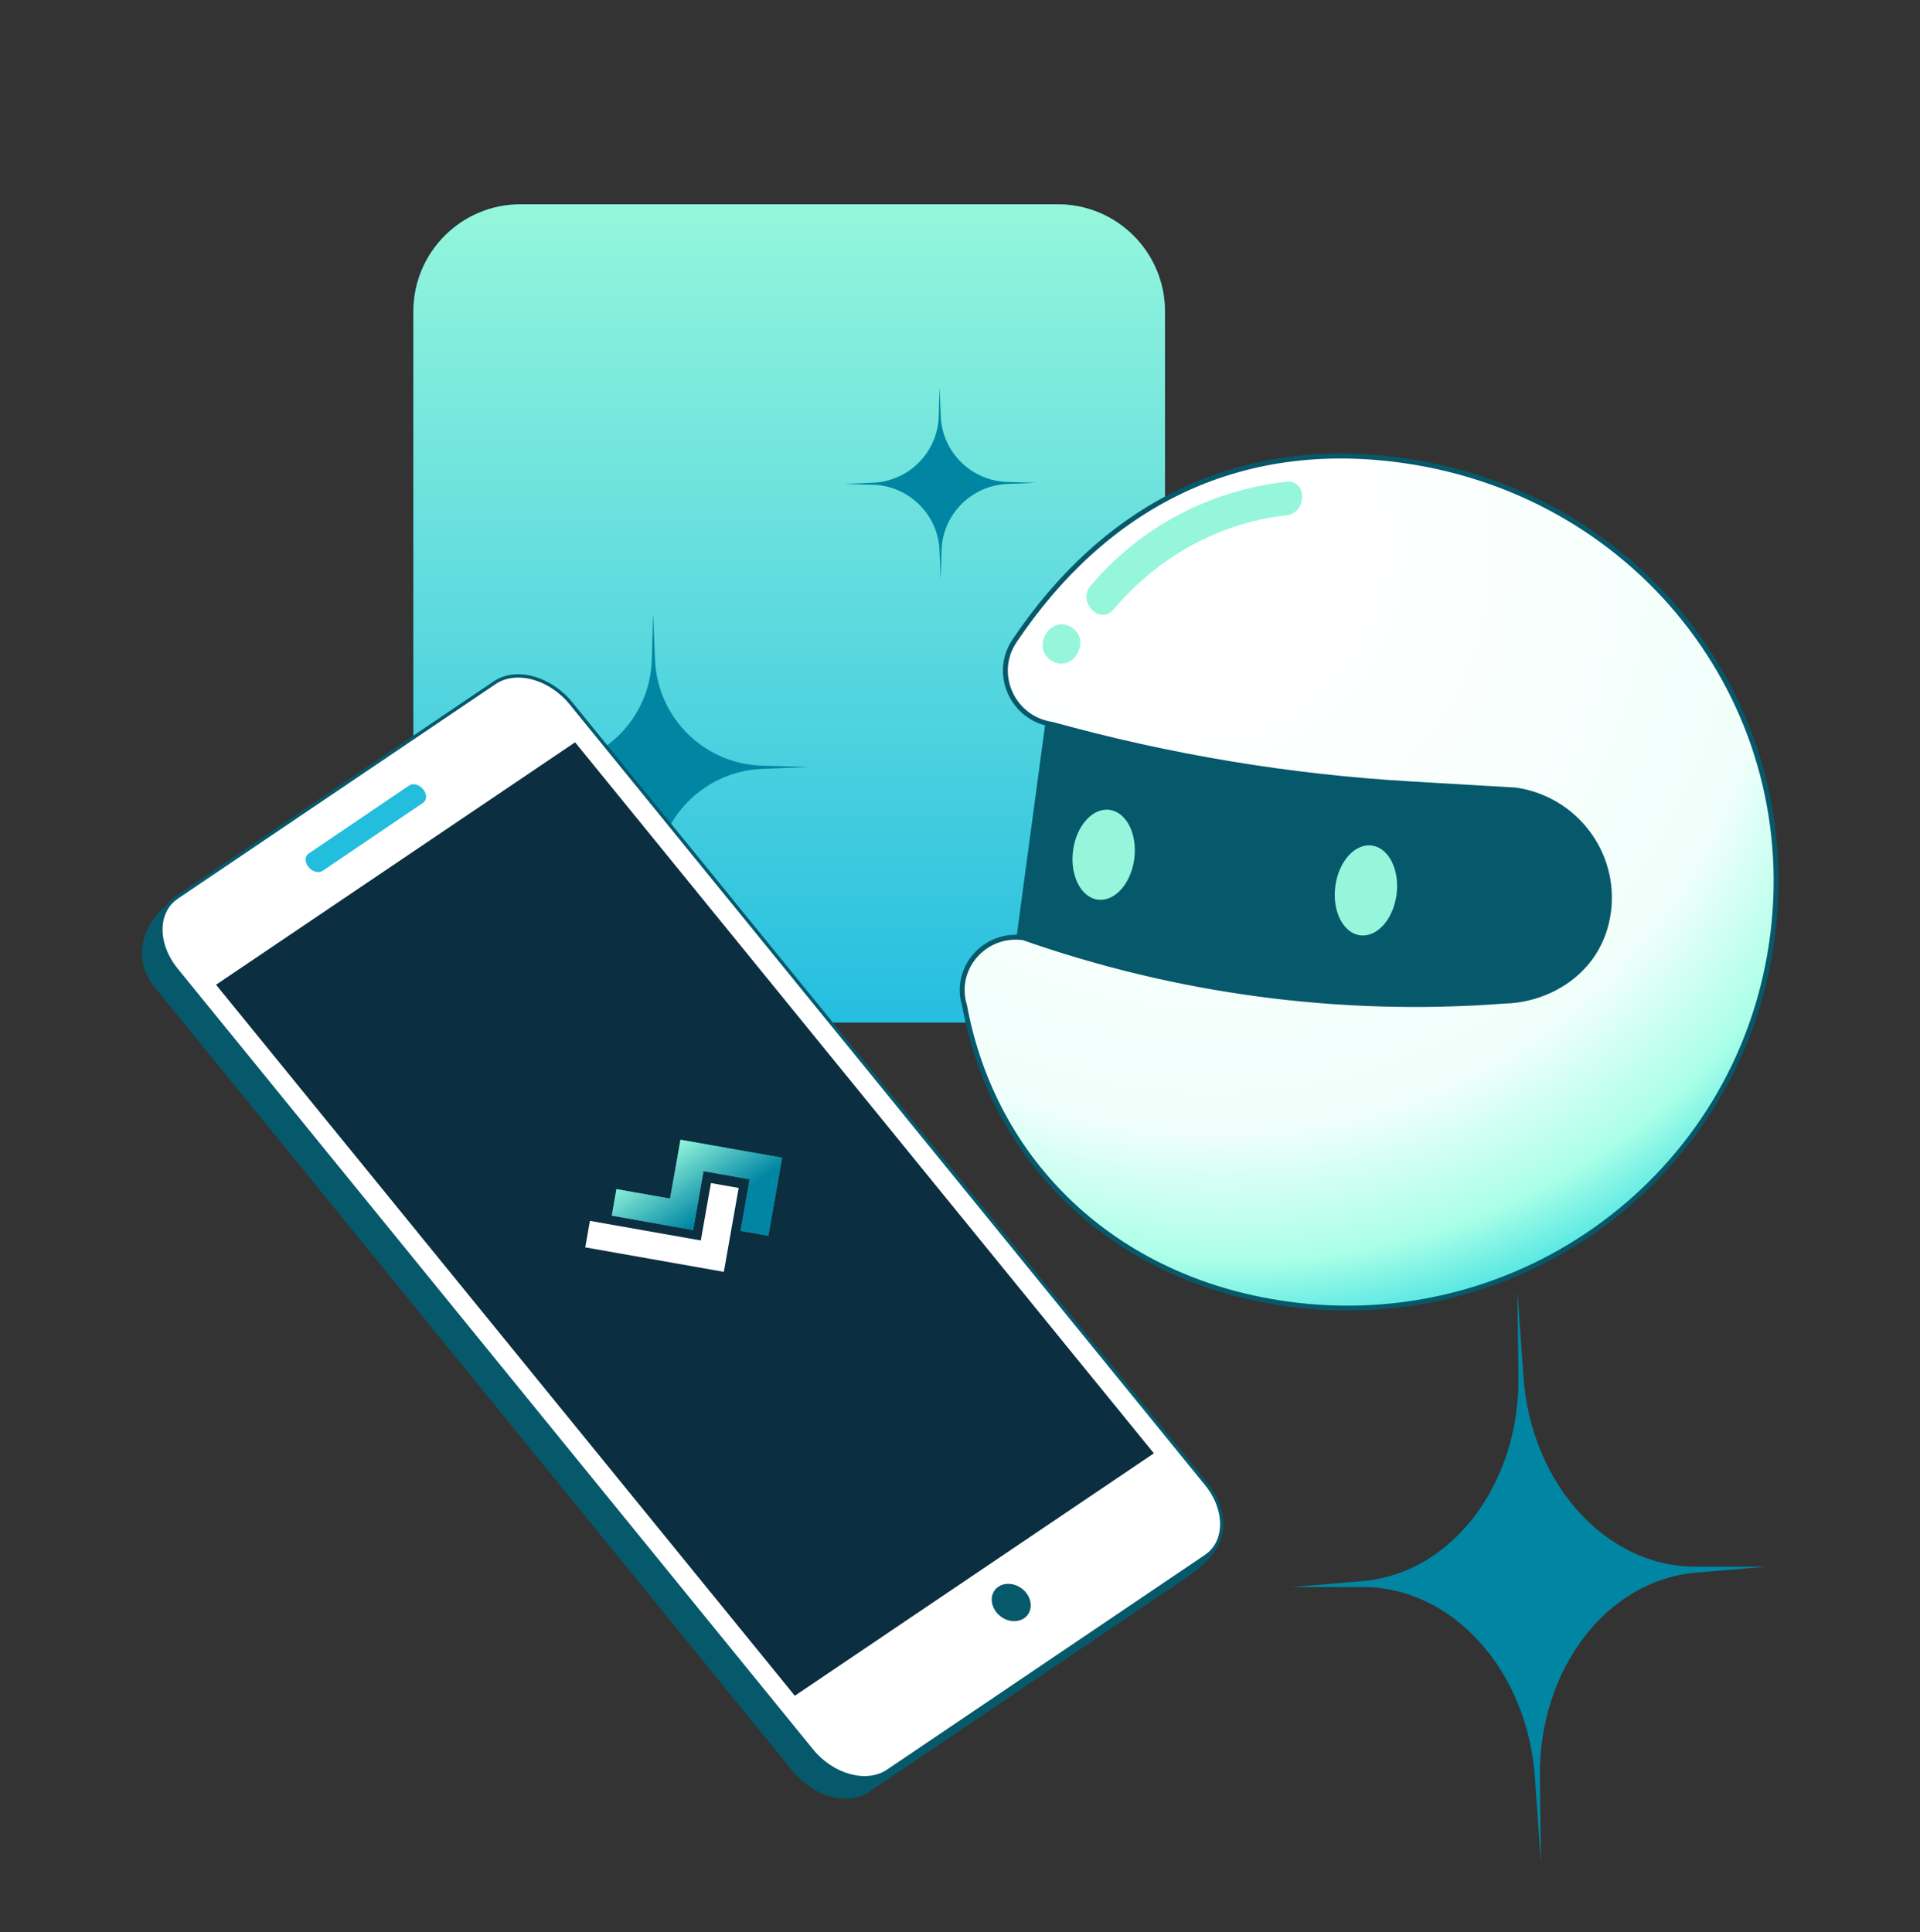 <svg width="154" height="155" viewBox="0 0 154 155" fill="none" xmlns="http://www.w3.org/2000/svg">
<rect x="0" y="0" width="154" height="155" fill="#333333" stroke="none"/>
<path d="M84.844 16.39H41.753C37.006 16.39 33.158 20.238 33.158 24.985V73.434C33.158 78.181 37.006 82.029 41.753 82.029H84.844C89.591 82.029 93.439 78.181 93.439 73.434V24.985C93.439 20.238 89.591 16.39 84.844 16.39Z" fill="url(#paint0_linear_1853_3839)"/>
<path d="M84.844 16.39H41.753C37.006 16.39 33.158 20.238 33.158 24.985V73.434C33.158 78.181 37.006 82.029 41.753 82.029H84.844C89.591 82.029 93.439 78.181 93.439 73.434V24.985C93.439 20.238 89.591 16.39 84.844 16.39Z" fill="url(#paint1_linear_1853_3839)"/>
<path d="M52.38 70.276L52.531 73.992L52.639 70.274C52.773 65.622 56.483 61.868 61.134 61.68L64.85 61.529L61.133 61.422C56.481 61.288 52.726 57.577 52.538 52.926L52.387 49.21L52.28 52.928C52.146 57.58 48.435 61.334 43.785 61.522L40.068 61.673L43.786 61.78C48.437 61.914 52.191 65.627 52.38 70.276Z" fill="#0086A3"/>
<path d="M75.359 44.168L75.452 46.478L75.519 44.167C75.602 41.275 77.909 38.941 80.8 38.825L83.11 38.731L80.799 38.664C77.907 38.581 75.573 36.274 75.457 33.383L75.363 31.073L75.296 33.384C75.213 36.276 72.906 38.61 70.015 38.726L67.705 38.82L70.016 38.887C72.907 38.97 75.241 41.278 75.359 44.168Z" fill="#0086A3"/>
<path d="M95.207 126.524L69.707 143.747C68.008 144.895 65.27 144.154 63.593 142.094L12.615 79.45C10.066 76.564 11.989 73.524 13.689 72.376L38.155 56.416C39.854 55.268 42.592 56.009 44.269 58.07L97.047 119.753C98.724 121.813 98.586 124.273 95.207 126.524Z" fill="#06596B"/>
<path d="M96.71 124.852L71.221 142.07C69.522 143.218 66.785 142.478 65.109 140.417L14.151 77.79C12.475 75.73 12.493 73.129 14.191 71.981L39.681 54.764C41.38 53.616 44.116 54.356 45.793 56.417L96.75 119.044C98.427 121.104 98.409 123.705 96.71 124.852Z" fill="white" stroke="#06596B" stroke-width="0.268" stroke-miterlimit="10" stroke-linecap="round" stroke-linejoin="round"/>
<path d="M92.55 116.586L63.752 136.034L17.329 78.996L46.128 59.548L92.55 116.586Z" fill="#0B2E40"/>
<g clip-path="url(#clip0_1853_3839)">
<path d="M59.247 95.299L57.024 94.905L56.211 99.511L47.317 97.937L46.941 100.063L58.058 102.03L58.433 99.904L59.247 95.299Z" fill="white"/>
<path d="M53.746 96.154L49.445 95.393L49.07 97.519L55.593 98.673L56.428 93.949L60.133 94.604L59.402 98.738L61.625 99.131L61.938 97.36L61.938 97.36L62.731 92.873L54.581 91.431L53.746 96.154Z" fill="#808285"/>
<path d="M53.746 96.154L49.445 95.393L49.07 97.519L55.593 98.673L56.428 93.949L60.133 94.604L59.402 98.738L61.625 99.131L61.938 97.36L61.938 97.36L62.731 92.873L54.581 91.431L53.746 96.154Z" fill="#0086A3"/>
<path d="M53.746 96.154L49.445 95.393L49.07 97.519L55.593 98.673L56.428 93.949L60.133 94.604L59.402 98.738L61.625 99.131L61.938 97.36L61.938 97.36L62.731 92.873L54.581 91.431L53.746 96.154Z" fill="url(#paint2_linear_1853_3839)"/>
</g>
<path d="M33.938 64.399L25.876 69.86C25.561 70.073 25.055 69.936 24.744 69.554C24.434 69.171 24.437 68.689 24.752 68.475L32.815 63.014C33.129 62.801 33.636 62.939 33.946 63.321C34.256 63.704 34.253 64.186 33.938 64.399Z" fill="#23BDDE"/>
<path d="M82.616 128.371C82.382 127.55 81.517 126.966 80.684 127.066C79.851 127.166 79.367 127.913 79.602 128.734C79.837 129.554 80.701 130.139 81.534 130.039C82.367 129.938 82.851 129.192 82.616 128.371Z" fill="#06596B"/>
<path d="M83.91 57.522L121.973 62.777C126.693 63.429 129.98 67.841 129.253 72.55L128.79 75.552C128.192 79.425 125.114 82.422 121.233 82.912L100.338 85.547L81.488 75.521L83.91 57.522Z" fill="#06596B"/>
<ellipse cx="2.479" cy="3.632" rx="2.479" ry="3.632" transform="matrix(0.99 0.14 -0.133 0.991 86.551 64.62)" fill="#95F6DC"/>
<ellipse cx="2.479" cy="3.632" rx="2.479" ry="3.632" transform="matrix(0.99 0.14 -0.133 0.991 107.588 67.484)" fill="#95F6DC"/>
<path d="M112.765 36.978C99.094 34.972 88.515 40.776 81.37 51.417C79.598 54.056 81.218 57.655 84.394 58.106C93.776 60.711 103.401 62.312 113.108 62.88L121.549 63.374C126.308 64.049 129.65 68.43 129.014 73.158C128.378 77.886 124.27 80.219 120.711 80.309L120.389 80.332C107.426 81.281 94.388 79.544 82.089 75.228C78.977 74.787 76.44 77.692 77.368 80.683C79.675 93.161 89.273 102.621 103.133 104.587C121.98 107.259 139.316 94.379 142.081 75.75C144.884 56.869 131.792 39.77 112.765 36.978Z" fill="url(#paint3_radial_1853_3839)" stroke="#06596B" stroke-width="0.393" stroke-miterlimit="10"/>
<path d="M103.184 38.647C97.059 39.349 91.553 42.2 87.48 46.982C86.376 48.278 88.211 50.185 89.32 48.883C92.923 44.652 97.749 41.955 103.205 41.329C104.86 41.139 104.86 38.455 103.184 38.647Z" fill="#95F6DC"/>
<path d="M84.379 53.022C86.085 54.022 87.61 51.299 85.901 50.298C84.196 49.298 82.671 52.021 84.379 53.022Z" fill="#95F6DC"/>
<path d="M135.991 125.681C128.821 125.691 122.792 119.024 122.19 110.416L121.708 103.537L121.792 110.433C121.897 119.062 116.438 126.228 109.292 126.836L103.582 127.323L109.312 127.315C116.482 127.304 122.51 133.972 123.113 142.58L123.595 149.461L123.511 142.565C123.405 133.936 128.865 126.77 136.01 126.162L141.721 125.675L135.991 125.681Z" fill="#0086A3"/>
<defs>
<linearGradient id="paint0_linear_1853_3839" x1="63.299" y1="16.39" x2="63.299" y2="82.029" gradientUnits="userSpaceOnUse">
<stop stop-color="#10A9CA"/>
<stop offset="1" stop-color="#006278"/>
</linearGradient>
<linearGradient id="paint1_linear_1853_3839" x1="63.299" y1="16.39" x2="63.299" y2="82.029" gradientUnits="userSpaceOnUse">
<stop stop-color="#95F6DC"/>
<stop offset="1" stop-color="#25BEE0"/>
</linearGradient>
<linearGradient id="paint2_linear_1853_3839" x1="53.613" y1="92.076" x2="57.072" y2="97.264" gradientUnits="userSpaceOnUse">
<stop stop-color="#95F6DC"/>
<stop offset="1" stop-color="#0086A3"/>
</linearGradient>
<radialGradient id="paint3_radial_1853_3839" cx="0" cy="0" r="1" gradientUnits="userSpaceOnUse" gradientTransform="translate(93.377 41.902) rotate(49.349) scale(124.459 114.543)">
<stop offset="0.136" stop-color="white"/>
<stop offset="0.409" stop-color="#F0FFFB"/>
<stop offset="0.496" stop-color="#AAFFE8"/>
<stop offset="0.582" stop-color="#0AD1DD"/>
</radialGradient>
<clipPath id="clip0_1853_3839">
<rect width="17.004" height="10.758" fill="white" transform="matrix(0.832 -0.555 0.591 0.806 45.197 97.687)"/>
</clipPath>
</defs>
</svg>
